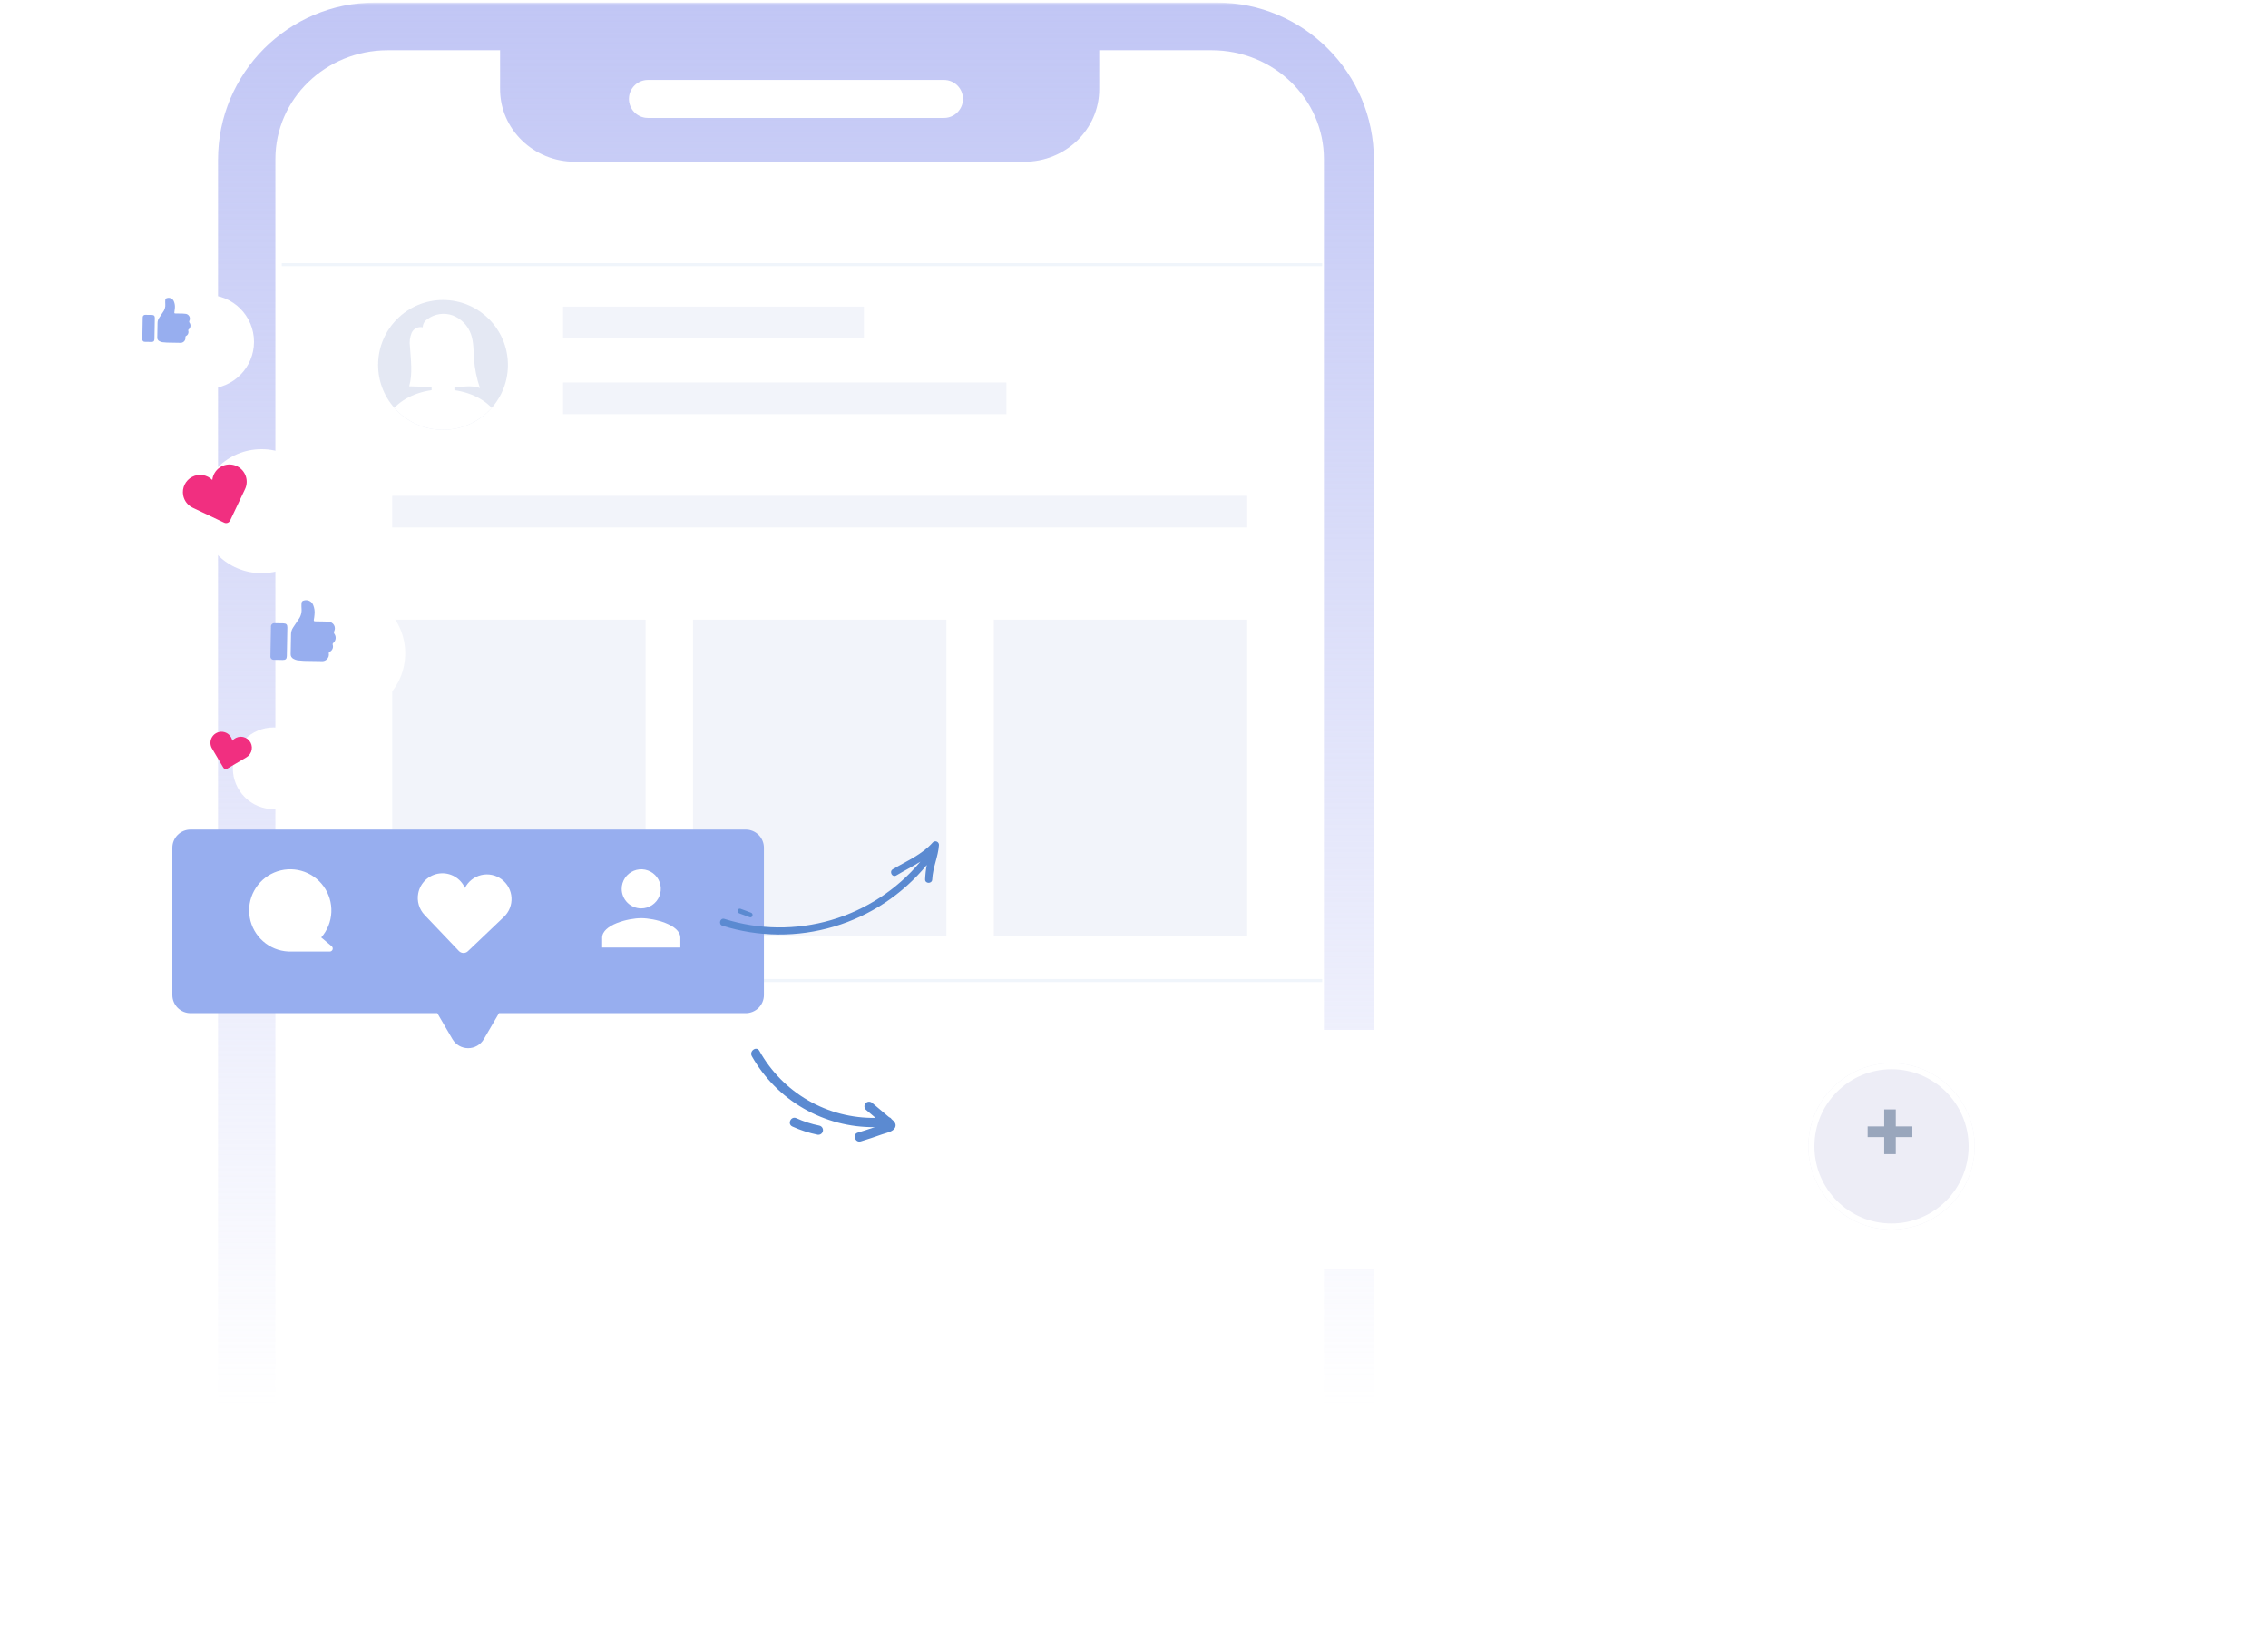 <svg width="750" height="538" viewBox="0 0 750 538" fill="none" xmlns="http://www.w3.org/2000/svg">
<g clip-path="url(#clip0_40_15)">
<mask id="mask0_40_15" style="mask-type:luminance" maskUnits="userSpaceOnUse" x="0" y="0" width="750" height="538">
<path d="M750 0.5H0V537.5H750V0.5Z" fill="white"/>
</mask>
<g mask="url(#mask0_40_15)">
<mask id="mask1_40_15" style="mask-type:luminance" maskUnits="userSpaceOnUse" x="0" y="0" width="750" height="538">
<path d="M750 0.5H0V537.5H750V0.5Z" fill="white"/>
</mask>
<g mask="url(#mask1_40_15)">
<path d="M402.322 0.833H124.1C95.381 0.833 72.1 24.114 72.1 52.833V608.559C72.1 637.278 95.381 660.559 124.1 660.559H402.322C431.041 660.559 454.322 637.278 454.322 608.559V52.833C454.322 24.114 431.041 0.833 402.322 0.833Z" fill="url(#paint0_linear_40_15)"/>
<path d="M437.802 604.206C437.802 624.074 421.17 640.18 400.653 640.18H128.22C107.703 640.18 91.07 624.074 91.07 604.206V52.581C91.07 32.712 107.703 16.605 128.22 16.605H165.37V29.491C165.37 42.739 176.455 53.474 190.136 53.474H338.736C352.417 53.474 363.502 42.739 363.502 29.491V16.605H400.652C421.169 16.605 437.801 32.712 437.801 52.581L437.802 604.206Z" fill="url(#paint1_linear_40_15)"/>
<path d="M312.161 26.425H214.259C210.788 26.425 207.975 29.238 207.975 32.709C207.975 36.179 210.788 38.993 214.259 38.993H312.161C315.632 38.993 318.445 36.179 318.445 32.709C318.445 29.238 315.632 26.425 312.161 26.425Z" fill="white"/>
<path d="M285.686 101.384H186.203V111.856H285.686V101.384Z" fill="#F2F4FA"/>
<path d="M332.809 126.446H186.203V136.918H332.809V126.446Z" fill="#F2F4FA"/>
<path d="M412.435 163.923H129.695V174.395H412.435V163.923Z" fill="#F2F4FA"/>
<path opacity="0.46" d="M213.47 204.87H129.695V309.588H213.47V204.87Z" fill="#E3E7F3"/>
<path opacity="0.46" d="M312.953 204.87H229.178V309.588H312.953V204.87Z" fill="#E3E7F3"/>
<path opacity="0.46" d="M412.435 204.87H328.66V309.588H412.435V204.87Z" fill="#E3E7F3"/>
<path opacity="0.22" d="M93.17 87.5H437.216" stroke="#BED1EE"/>
<path opacity="0.22" d="M93.17 324.179H437.216" stroke="#BED1EE"/>
<g opacity="0.39">
<path d="M146.501 142.113C158.356 142.113 167.967 132.502 167.967 120.647C167.967 108.792 158.356 99.181 146.501 99.181C134.646 99.181 125.035 108.792 125.035 120.647C125.035 132.502 134.646 142.113 146.501 142.113Z" fill="#B9C4E1"/>
<path d="M146.5 127.926C151.112 127.926 154.85 123.093 154.85 117.131C154.85 111.169 151.112 106.336 146.5 106.336C141.888 106.336 138.15 111.169 138.15 117.131C138.15 123.093 141.888 127.926 146.5 127.926Z" fill="white"/>
<path d="M146.5 128.727C139.782 128.727 133.865 131.153 130.4 134.834C132.413 137.12 134.89 138.952 137.666 140.206C140.442 141.461 143.454 142.11 146.5 142.11C149.546 142.11 152.558 141.461 155.334 140.206C158.11 138.952 160.587 137.12 162.6 134.834C159.135 131.153 153.219 128.727 146.5 128.727Z" fill="white"/>
<path d="M146.501 120.646H146.5C144.418 120.646 142.73 122.334 142.73 124.416V130.508C142.73 132.59 144.418 134.278 146.5 134.278H146.501C148.583 134.278 150.271 132.59 150.271 130.508V124.416C150.271 122.334 148.583 120.646 146.501 120.646Z" fill="white"/>
<path d="M139.302 117.632C139.788 119.032 139.595 120.371 138.871 120.622C138.147 120.873 137.171 119.943 136.68 118.543C136.189 117.143 136.387 115.805 137.111 115.553C137.835 115.301 138.817 116.232 139.302 117.632Z" fill="white"/>
<path d="M153.698 117.632C153.212 119.032 153.405 120.371 154.129 120.622C154.853 120.873 155.829 119.943 156.32 118.543C156.811 117.143 156.613 115.805 155.889 115.553C155.165 115.301 154.184 116.232 153.698 117.632Z" fill="white"/>
<path d="M156.744 118.564C156.561 115.899 156.652 113.164 155.794 110.633C155.317 109.205 154.532 107.899 153.496 106.807C152.459 105.715 151.195 104.864 149.794 104.313C148.383 103.787 146.861 103.626 145.371 103.845C143.881 104.064 142.47 104.656 141.27 105.565C140.83 105.854 140.465 106.245 140.207 106.705C139.949 107.164 139.806 107.679 139.788 108.206C139.05 108.043 138.279 108.142 137.607 108.486C136.934 108.829 136.402 109.396 136.101 110.089C135.539 111.496 135.353 113.025 135.561 114.525C135.839 118.934 136.511 123.455 135.318 127.704L146.296 128.036C147.468 128.072 148.641 128.107 149.812 128.056C152.8 127.927 155.897 127.256 158.712 128.267C157.633 125.133 156.971 121.871 156.744 118.564Z" fill="white"/>
</g>
<g filter="url(#filter0_d_40_15)">
<path d="M149.625 340.568L144.609 331.968H63C61.409 331.968 59.883 331.336 58.757 330.211C57.632 329.085 57 327.559 57 325.968V277.26C57 275.669 57.632 274.143 58.757 273.017C59.883 271.892 61.409 271.26 63 271.26H246.616C248.207 271.26 249.733 271.892 250.859 273.017C251.984 274.143 252.616 275.669 252.616 277.26V325.968C252.616 327.559 251.984 329.085 250.859 330.211C249.733 331.336 248.207 331.968 246.616 331.968H165.007L159.991 340.568C159.463 341.474 158.706 342.225 157.797 342.747C156.887 343.27 155.857 343.544 154.809 343.544C153.76 343.544 152.73 343.27 151.82 342.747C150.911 342.225 150.153 341.474 149.625 340.568Z" fill="#97AEEF"/>
</g>
<path d="M95.491 314.588C95.427 314.588 95.362 314.582 95.299 314.571C92.226 314.415 89.296 313.222 86.989 311.186C84.681 309.15 83.132 306.392 82.595 303.362C82.058 300.331 82.565 297.209 84.032 294.504C85.499 291.799 87.841 289.671 90.673 288.469C93.506 287.267 96.663 287.061 99.628 287.885C102.593 288.709 105.191 290.514 106.997 293.005C108.803 295.496 109.711 298.527 109.573 301.601C109.434 304.675 108.257 307.611 106.234 309.93L109.682 312.822C109.839 312.954 109.952 313.131 110.005 313.329C110.058 313.527 110.049 313.737 109.979 313.93C109.909 314.123 109.781 314.29 109.613 314.407C109.444 314.525 109.244 314.588 109.039 314.588H95.491Z" fill="white"/>
<path d="M138.299 295.364C138.618 293.656 139.475 292.095 140.745 290.909C142.015 289.723 143.631 288.974 145.357 288.772C147.083 288.571 148.828 288.926 150.337 289.787C151.846 290.649 153.04 291.971 153.744 293.56C154.28 292.5 155.041 291.57 155.973 290.834C156.906 290.099 157.988 289.576 159.144 289.303C160.3 289.03 161.502 289.014 162.665 289.255C163.828 289.495 164.925 289.987 165.878 290.696C166.831 291.404 167.617 292.313 168.182 293.358C168.747 294.402 169.077 295.557 169.149 296.743C169.22 297.928 169.031 299.116 168.596 300.221C168.16 301.326 167.488 302.322 166.627 303.14L154.73 314.472C154.529 314.663 154.293 314.814 154.034 314.914C153.775 315.014 153.499 315.06 153.222 315.054C152.945 315.047 152.672 314.985 152.418 314.873C152.165 314.76 151.936 314.599 151.745 314.398L140.415 302.504C139.521 301.567 138.862 300.431 138.494 299.19C138.126 297.948 138.059 296.637 138.299 295.364Z" fill="white"/>
<path d="M212.05 300.324C213.329 300.324 214.579 299.945 215.642 299.235C216.705 298.525 217.534 297.515 218.024 296.333C218.513 295.152 218.641 293.852 218.392 292.598C218.142 291.344 217.527 290.192 216.622 289.288C215.718 288.383 214.566 287.768 213.312 287.518C212.058 287.269 210.758 287.397 209.576 287.886C208.395 288.376 207.385 289.205 206.675 290.268C205.965 291.331 205.586 292.581 205.586 293.86C205.586 294.709 205.753 295.549 206.078 296.334C206.403 297.118 206.879 297.831 207.479 298.431C208.079 299.031 208.792 299.507 209.576 299.832C210.36 300.157 211.201 300.324 212.05 300.324ZM212.05 303.556C207.735 303.556 199.121 305.722 199.121 310.021V313.253H224.979V310.021C224.979 305.722 216.365 303.556 212.05 303.556Z" fill="white"/>
<path d="M749 497.5H-1V771.5H749V497.5Z" fill="white"/>
<g filter="url(#filter1_d_40_15)">
<path d="M72.5 183.5C83.822 183.5 93 174.322 93 163C93 151.678 83.822 142.5 72.5 142.5C61.178 142.5 52 151.678 52 163C52 174.322 61.178 183.5 72.5 183.5Z" fill="white"/>
</g>
<g filter="url(#filter2_d_40_15)">
<path d="M76.5 261.5C83.956 261.5 90 255.456 90 248C90 240.544 83.956 234.5 76.5 234.5C69.044 234.5 63 240.544 63 248C63 255.456 69.044 261.5 76.5 261.5Z" fill="white"/>
</g>
<g filter="url(#filter3_d_40_15)">
<path d="M99.5 230.5C110.822 230.5 120 221.322 120 210C120 198.678 110.822 189.5 99.5 189.5C88.178 189.5 79 198.678 79 210C79 221.322 88.178 230.5 99.5 230.5Z" fill="white"/>
</g>
<g filter="url(#filter4_d_40_15)">
<path d="M54.5 122.5C63.06 122.5 70 115.56 70 107C70 98.44 63.06 91.5 54.5 91.5C45.94 91.5 39 98.44 39 107C39 115.56 45.94 122.5 54.5 122.5Z" fill="white"/>
</g>
<path d="M60.572 163.731C60.353 162.536 60.522 161.301 61.055 160.208C61.587 159.115 62.456 158.221 63.532 157.657C64.609 157.092 65.838 156.887 67.04 157.071C68.242 157.254 69.353 157.817 70.213 158.678C70.298 157.851 70.562 157.053 70.987 156.34C71.413 155.627 71.989 155.015 72.676 154.548C73.363 154.08 74.143 153.769 74.963 153.634C75.783 153.5 76.622 153.547 77.422 153.771C78.222 153.995 78.963 154.391 79.593 154.932C80.224 155.473 80.729 156.144 81.073 156.901C81.417 157.657 81.591 158.479 81.584 159.31C81.577 160.14 81.388 160.959 81.031 161.709L76.094 172.098C75.926 172.45 75.624 172.722 75.256 172.853C74.887 172.983 74.482 172.963 74.129 172.795L63.746 167.866C62.926 167.478 62.211 166.901 61.659 166.182C61.107 165.463 60.734 164.623 60.572 163.731Z" fill="#F12F80"/>
<path d="M69.9 244.113C70.212 243.4 70.744 242.805 71.419 242.415C72.093 242.025 72.875 241.862 73.649 241.948C74.423 242.034 75.149 242.365 75.722 242.893C76.294 243.422 76.683 244.119 76.831 244.884C77.172 244.474 77.598 244.144 78.08 243.917C78.562 243.69 79.088 243.571 79.621 243.568C80.154 243.566 80.681 243.68 81.165 243.902C81.65 244.125 82.079 244.45 82.424 244.857C82.769 245.263 83.022 245.739 83.163 246.253C83.304 246.767 83.332 247.305 83.243 247.831C83.154 248.356 82.952 248.856 82.65 249.295C82.348 249.734 81.953 250.102 81.494 250.372L75.152 254.125C75.045 254.188 74.927 254.23 74.803 254.248C74.68 254.265 74.555 254.258 74.434 254.227C74.314 254.196 74.201 254.142 74.101 254.067C74.002 253.992 73.918 253.898 73.855 253.791L70.103 247.447C69.807 246.947 69.634 246.384 69.599 245.805C69.563 245.225 69.666 244.645 69.9 244.113Z" fill="#F12F80"/>
<g filter="url(#filter5_d_40_15)">
<path d="M635.5 334.5H370.5C348.685 334.5 331 352.185 331 374C331 395.815 348.685 413.5 370.5 413.5H635.5C657.315 413.5 675 395.815 675 374C675 352.185 657.315 334.5 635.5 334.5Z" fill="white"/>
</g>
<g filter="url(#filter6_d_40_15)">
<path d="M382.5 399.5C397.136 399.5 409 387.636 409 373C409 358.364 397.136 346.5 382.5 346.5C367.864 346.5 356 358.364 356 373C356 387.636 367.864 399.5 382.5 399.5Z" stroke="white" stroke-width="2"/>
</g>
<g filter="url(#filter7_d_40_15)">
<path d="M422.5 399.5C437.136 399.5 449 387.636 449 373C449 358.364 437.136 346.5 422.5 346.5C407.864 346.5 396 358.364 396 373C396 387.636 407.864 399.5 422.5 399.5Z" stroke="white" stroke-width="2"/>
</g>
<g filter="url(#filter8_d_40_15)">
<path d="M463.5 399.5C478.136 399.5 490 387.636 490 373C490 358.364 478.136 346.5 463.5 346.5C448.864 346.5 437 358.364 437 373C437 387.636 448.864 399.5 463.5 399.5Z" stroke="white" stroke-width="2"/>
</g>
<g filter="url(#filter9_d_40_15)">
<path d="M503.5 399.5C518.136 399.5 530 387.636 530 373C530 358.364 518.136 346.5 503.5 346.5C488.864 346.5 477 358.364 477 373C477 387.636 488.864 399.5 503.5 399.5Z" stroke="white" stroke-width="2"/>
</g>
<g filter="url(#filter10_d_40_15)">
<path d="M543.5 399.5C558.136 399.5 570 387.636 570 373C570 358.364 558.136 346.5 543.5 346.5C528.864 346.5 517 358.364 517 373C517 387.636 528.864 399.5 543.5 399.5Z" stroke="white" stroke-width="2"/>
</g>
<g filter="url(#filter11_d_40_15)">
<path d="M584.5 399.5C599.136 399.5 611 387.636 611 373C611 358.364 599.136 346.5 584.5 346.5C569.864 346.5 558 358.364 558 373C558 387.636 569.864 399.5 584.5 399.5Z" stroke="white" stroke-width="2"/>
</g>
<path d="M238.909 306.057C250.891 309.823 263.725 309.923 275.764 306.342C287.803 302.762 298.497 295.666 306.474 285.964C306.171 287.528 305.988 289.113 305.925 290.704C305.858 292.22 308.208 292.269 308.275 290.758C308.453 286.772 310.259 283.22 310.504 279.331C310.505 279.099 310.438 278.872 310.311 278.678C310.184 278.483 310.003 278.331 309.79 278.238C309.577 278.146 309.342 278.118 309.114 278.158C308.885 278.198 308.674 278.303 308.505 278.462C304.881 282.563 299.833 284.627 295.228 287.386C293.933 288.16 295.067 290.219 296.367 289.441C299.008 287.863 301.769 286.495 304.351 284.877C296.641 294.096 286.365 300.816 274.829 304.185C263.293 307.553 251.016 307.418 239.557 303.797C238.111 303.342 237.467 305.605 238.909 306.057Z" fill="#5B8AD1"/>
<path d="M247.904 303.24C248.859 303.57 249.287 302.064 248.337 301.735C247.175 301.333 246.049 300.831 244.88 300.45C243.916 300.136 243.493 301.642 244.449 301.955C245.618 302.336 246.743 302.838 247.904 303.24Z" fill="#5B8AD1"/>
<path d="M102.63 218.518C101.214 218.542 99.798 218.472 98.39 218.31C97.919 218.22 97.466 218.057 97.046 217.824C96.747 217.678 96.499 217.446 96.334 217.157C96.169 216.868 96.094 216.537 96.12 216.205C96.187 214.014 96.219 211.823 96.242 209.632C96.258 208.874 96.489 208.136 96.906 207.504C97.451 206.632 98.018 205.777 98.608 204.937C99.44 203.89 99.838 202.563 99.721 201.23C99.665 200.755 99.707 200.272 99.696 199.791C99.679 198.916 99.941 198.601 100.8 198.467C101.368 198.368 101.954 198.467 102.458 198.749C102.962 199.031 103.353 199.478 103.566 200.015C103.982 201.009 104.135 202.094 104.01 203.165C103.967 203.734 103.895 204.3 103.792 204.861C103.71 205.284 103.826 205.43 104.262 205.426C105.334 205.422 106.406 205.453 107.482 205.481C107.87 205.489 108.257 205.519 108.641 205.572C109.005 205.582 109.361 205.684 109.675 205.869C109.989 206.053 110.251 206.314 110.438 206.626C110.625 206.939 110.73 207.294 110.743 207.658C110.757 208.022 110.678 208.383 110.515 208.709C110.435 208.863 110.406 209.039 110.43 209.212C110.454 209.384 110.532 209.545 110.651 209.671C110.935 210.115 111.053 210.645 110.982 211.167C110.912 211.689 110.659 212.169 110.267 212.522C110.157 212.59 110.074 212.694 110.032 212.817C109.989 212.94 109.991 213.073 110.035 213.195C110.17 213.637 110.142 214.114 109.954 214.537C109.767 214.961 109.434 215.302 109.016 215.501C108.917 215.544 108.835 215.62 108.784 215.715C108.733 215.811 108.715 215.92 108.734 216.027C108.79 216.368 108.765 216.718 108.661 217.048C108.557 217.378 108.377 217.679 108.136 217.927C107.895 218.175 107.599 218.362 107.272 218.475C106.945 218.588 106.596 218.623 106.254 218.576C105.135 218.571 104.016 218.543 102.63 218.518Z" fill="#97AEEF"/>
<path d="M94.941 212.175C94.912 213.746 94.89 215.32 94.854 216.891C94.831 217.861 94.473 218.207 93.506 218.196C92.539 218.185 91.593 218.175 90.636 218.143C90.469 218.163 90.3 218.145 90.142 218.089C89.983 218.033 89.84 217.941 89.723 217.82C89.606 217.699 89.519 217.553 89.468 217.393C89.418 217.233 89.405 217.063 89.431 216.897C89.476 213.683 89.534 210.47 89.603 207.258C89.584 207.091 89.604 206.922 89.66 206.763C89.717 206.605 89.809 206.462 89.93 206.345C90.051 206.228 90.197 206.14 90.357 206.088C90.517 206.036 90.686 206.021 90.853 206.045C91.811 206.036 92.767 206.06 93.724 206.092C94.68 206.124 95.036 206.494 95.024 207.458C95.002 209.029 94.969 210.605 94.941 212.175Z" fill="#97AEEF"/>
<path d="M56.81 113.287C55.765 113.305 54.719 113.253 53.68 113.133C53.333 113.069 52.999 112.949 52.69 112.779C52.47 112.671 52.288 112.5 52.167 112.287C52.045 112.075 51.991 111.831 52.01 111.587C52.059 109.961 52.081 108.345 52.098 106.728C52.109 106.169 52.278 105.626 52.585 105.159C52.987 104.516 53.405 103.885 53.84 103.265C54.455 102.491 54.75 101.511 54.663 100.527C54.622 100.176 54.652 99.816 54.644 99.465C54.632 98.82 54.826 98.586 55.459 98.492C55.879 98.418 56.311 98.492 56.682 98.699C57.054 98.907 57.343 99.236 57.5 99.632C57.808 100.366 57.921 101.167 57.828 101.958C57.796 102.378 57.741 102.797 57.664 103.212C57.605 103.529 57.689 103.632 58.01 103.63C58.802 103.628 59.594 103.649 60.387 103.67C60.673 103.676 60.959 103.698 61.242 103.737C61.511 103.745 61.773 103.82 62.005 103.956C62.237 104.093 62.431 104.285 62.568 104.516C62.706 104.746 62.784 105.008 62.794 105.277C62.804 105.545 62.746 105.812 62.626 106.052C62.567 106.167 62.545 106.296 62.563 106.423C62.581 106.55 62.638 106.669 62.726 106.762C62.935 107.09 63.022 107.481 62.97 107.866C62.918 108.252 62.731 108.606 62.442 108.866C62.361 108.916 62.299 108.993 62.268 109.084C62.236 109.175 62.237 109.273 62.271 109.363C62.37 109.689 62.349 110.04 62.211 110.351C62.074 110.663 61.83 110.915 61.522 111.062C61.449 111.094 61.389 111.15 61.351 111.221C61.313 111.291 61.301 111.372 61.315 111.451C61.356 111.703 61.338 111.961 61.262 112.205C61.186 112.449 61.053 112.671 60.875 112.855C60.697 113.038 60.478 113.177 60.237 113.26C59.995 113.344 59.737 113.369 59.484 113.335C58.658 113.326 57.833 113.307 56.81 113.287Z" fill="#97AEEF"/>
<path d="M51.136 108.605C51.114 109.764 51.098 110.926 51.07 112.081C51.055 112.797 50.789 113.053 50.076 113.045C49.362 113.037 48.665 113.034 47.958 113.009C47.835 113.025 47.71 113.012 47.593 112.971C47.475 112.93 47.369 112.862 47.283 112.773C47.196 112.684 47.132 112.575 47.094 112.457C47.056 112.339 47.047 112.213 47.066 112.09C47.102 109.717 47.145 107.346 47.196 104.975C47.182 104.852 47.196 104.727 47.238 104.61C47.28 104.493 47.348 104.387 47.437 104.301C47.526 104.214 47.634 104.15 47.752 104.112C47.871 104.074 47.996 104.064 48.119 104.082C48.825 104.075 49.532 104.094 50.237 104.117C50.943 104.14 51.206 104.413 51.197 105.125C51.182 106.282 51.156 107.444 51.136 108.605Z" fill="#97AEEF"/>
<path d="M294.822 369.988C295.712 370.717 296.534 371.596 296 372.771C295.347 374.206 293.011 374.548 291.695 375.022C289.373 375.858 287.027 376.626 284.668 377.346C282.791 377.918 281.748 375.038 283.64 374.461C285.344 373.942 287.041 373.4 288.727 372.82C288.812 372.791 289.015 372.73 289.291 372.65C281.032 372.738 272.902 370.608 265.748 366.481C258.594 362.354 252.679 356.382 248.621 349.189C247.675 347.484 250.171 345.707 251.125 347.434C254.924 354.256 260.503 359.918 267.267 363.818C274.031 367.719 281.726 369.71 289.533 369.581C288.475 368.688 287.416 367.794 286.356 366.9C286.064 366.636 285.885 366.268 285.856 365.875C285.828 365.481 285.952 365.092 286.203 364.788C286.455 364.484 286.813 364.288 287.205 364.242C287.597 364.196 287.992 364.303 288.307 364.541C290.145 366.091 291.984 367.642 293.823 369.194C293.896 369.254 293.978 369.319 294.058 369.381C294.381 369.477 294.656 369.694 294.822 369.988Z" fill="#5B8AD1"/>
<path d="M270.396 375.151C267.52 374.574 264.719 373.668 262.05 372.452C260.241 371.658 261.524 368.879 263.327 369.671C265.757 370.783 268.307 371.61 270.927 372.136C271.319 372.215 271.664 372.444 271.889 372.774C272.115 373.104 272.202 373.509 272.133 373.903C272.063 374.296 271.843 374.647 271.518 374.88C271.194 375.113 270.791 375.211 270.396 375.151Z" fill="#5B8AD1"/>
<g filter="url(#filter12_d_40_15)">
<path d="M624.5 400.5C639.688 400.5 652 388.188 652 373C652 357.812 639.688 345.5 624.5 345.5C609.312 345.5 597 357.812 597 373C597 388.188 609.312 400.5 624.5 400.5Z" fill="#EDEDF6"/>
<path d="M624.5 399.5C639.136 399.5 651 387.636 651 373C651 358.364 639.136 346.5 624.5 346.5C609.864 346.5 598 358.364 598 373C598 387.636 609.864 399.5 624.5 399.5Z" stroke="white" stroke-width="2"/>
</g>
<path d="M632.396 375.945H626.914V381.571H623.086V375.945H617.605V372.407H623.086V366.781H626.914V372.407H632.396V375.945Z" fill="#99A6BC"/>
</g>
</g>
</g>
<defs>
<filter id="filter0_d_40_15" x="51" y="268.26" width="207.615" height="84.284" filterUnits="userSpaceOnUse" color-interpolation-filters="sRGB">
<feFlood flood-opacity="0" result="BackgroundImageFix"/>
<feColorMatrix in="SourceAlpha" type="matrix" values="0 0 0 0 0 0 0 0 0 0 0 0 0 0 0 0 0 0 127 0" result="hardAlpha"/>
<feOffset dy="3"/>
<feGaussianBlur stdDeviation="3"/>
<feColorMatrix type="matrix" values="0 0 0 0 0.549 0 0 0 0 0.271 0 0 0 0 0.878 0 0 0 0.349 0"/>
<feBlend mode="normal" in2="BackgroundImageFix" result="effect1_dropShadow_40_15"/>
<feBlend mode="normal" in="SourceGraphic" in2="effect1_dropShadow_40_15" result="shape"/>
</filter>
<filter id="filter1_d_40_15" x="38" y="120.5" width="97" height="97" filterUnits="userSpaceOnUse" color-interpolation-filters="sRGB">
<feFlood flood-opacity="0" result="BackgroundImageFix"/>
<feColorMatrix in="SourceAlpha" type="matrix" values="0 0 0 0 0 0 0 0 0 0 0 0 0 0 0 0 0 0 127 0" result="hardAlpha"/>
<feOffset dx="14" dy="6"/>
<feGaussianBlur stdDeviation="14"/>
<feColorMatrix type="matrix" values="0 0 0 0 0.518 0 0 0 0 0 0 0 0 0 0.38 0 0 0 0.31 0"/>
<feBlend mode="normal" in2="BackgroundImageFix" result="effect1_dropShadow_40_15"/>
<feBlend mode="normal" in="SourceGraphic" in2="effect1_dropShadow_40_15" result="shape"/>
</filter>
<filter id="filter2_d_40_15" x="49" y="212.5" width="83" height="83" filterUnits="userSpaceOnUse" color-interpolation-filters="sRGB">
<feFlood flood-opacity="0" result="BackgroundImageFix"/>
<feColorMatrix in="SourceAlpha" type="matrix" values="0 0 0 0 0 0 0 0 0 0 0 0 0 0 0 0 0 0 127 0" result="hardAlpha"/>
<feOffset dx="14" dy="6"/>
<feGaussianBlur stdDeviation="14"/>
<feColorMatrix type="matrix" values="0 0 0 0 0.518 0 0 0 0 0 0 0 0 0 0.38 0 0 0 0.31 0"/>
<feBlend mode="normal" in2="BackgroundImageFix" result="effect1_dropShadow_40_15"/>
<feBlend mode="normal" in="SourceGraphic" in2="effect1_dropShadow_40_15" result="shape"/>
</filter>
<filter id="filter3_d_40_15" x="65" y="167.5" width="97" height="97" filterUnits="userSpaceOnUse" color-interpolation-filters="sRGB">
<feFlood flood-opacity="0" result="BackgroundImageFix"/>
<feColorMatrix in="SourceAlpha" type="matrix" values="0 0 0 0 0 0 0 0 0 0 0 0 0 0 0 0 0 0 127 0" result="hardAlpha"/>
<feOffset dx="14" dy="6"/>
<feGaussianBlur stdDeviation="14"/>
<feColorMatrix type="matrix" values="0 0 0 0 0.518 0 0 0 0 0 0 0 0 0 0.38 0 0 0 0.31 0"/>
<feBlend mode="normal" in2="BackgroundImageFix" result="effect1_dropShadow_40_15"/>
<feBlend mode="normal" in="SourceGraphic" in2="effect1_dropShadow_40_15" result="shape"/>
</filter>
<filter id="filter4_d_40_15" x="25" y="69.5" width="87" height="87" filterUnits="userSpaceOnUse" color-interpolation-filters="sRGB">
<feFlood flood-opacity="0" result="BackgroundImageFix"/>
<feColorMatrix in="SourceAlpha" type="matrix" values="0 0 0 0 0 0 0 0 0 0 0 0 0 0 0 0 0 0 127 0" result="hardAlpha"/>
<feOffset dx="14" dy="6"/>
<feGaussianBlur stdDeviation="14"/>
<feColorMatrix type="matrix" values="0 0 0 0 0.518 0 0 0 0 0 0 0 0 0 0.38 0 0 0 0.31 0"/>
<feBlend mode="normal" in2="BackgroundImageFix" result="effect1_dropShadow_40_15"/>
<feBlend mode="normal" in="SourceGraphic" in2="effect1_dropShadow_40_15" result="shape"/>
</filter>
<filter id="filter5_d_40_15" x="304" y="312.5" width="400" height="135" filterUnits="userSpaceOnUse" color-interpolation-filters="sRGB">
<feFlood flood-opacity="0" result="BackgroundImageFix"/>
<feColorMatrix in="SourceAlpha" type="matrix" values="0 0 0 0 0 0 0 0 0 0 0 0 0 0 0 0 0 0 127 0" result="hardAlpha"/>
<feOffset dx="1" dy="6"/>
<feGaussianBlur stdDeviation="14"/>
<feColorMatrix type="matrix" values="0 0 0 0 0.173 0 0 0 0 0 0 0 0 0 0.518 0 0 0 0.18 0"/>
<feBlend mode="normal" in2="BackgroundImageFix" result="effect1_dropShadow_40_15"/>
<feBlend mode="normal" in="SourceGraphic" in2="effect1_dropShadow_40_15" result="shape"/>
</filter>
<filter id="filter6_d_40_15" x="313" y="323.5" width="111" height="111" filterUnits="userSpaceOnUse" color-interpolation-filters="sRGB">
<feFlood flood-opacity="0" result="BackgroundImageFix"/>
<feColorMatrix in="SourceAlpha" type="matrix" values="0 0 0 0 0 0 0 0 0 0 0 0 0 0 0 0 0 0 127 0" result="hardAlpha"/>
<feOffset dx="-14" dy="6"/>
<feGaussianBlur stdDeviation="14"/>
<feColorMatrix type="matrix" values="0 0 0 0 0.365 0 0 0 0 0 0 0 0 0 0.518 0 0 0 0.2 0"/>
<feBlend mode="normal" in2="BackgroundImageFix" result="effect1_dropShadow_40_15"/>
<feBlend mode="normal" in="SourceGraphic" in2="effect1_dropShadow_40_15" result="shape"/>
</filter>
<filter id="filter7_d_40_15" x="353" y="323.5" width="111" height="111" filterUnits="userSpaceOnUse" color-interpolation-filters="sRGB">
<feFlood flood-opacity="0" result="BackgroundImageFix"/>
<feColorMatrix in="SourceAlpha" type="matrix" values="0 0 0 0 0 0 0 0 0 0 0 0 0 0 0 0 0 0 127 0" result="hardAlpha"/>
<feOffset dx="-14" dy="6"/>
<feGaussianBlur stdDeviation="14"/>
<feColorMatrix type="matrix" values="0 0 0 0 0.518 0 0 0 0 0 0 0 0 0 0.38 0 0 0 0.2 0"/>
<feBlend mode="normal" in2="BackgroundImageFix" result="effect1_dropShadow_40_15"/>
<feBlend mode="normal" in="SourceGraphic" in2="effect1_dropShadow_40_15" result="shape"/>
</filter>
<filter id="filter8_d_40_15" x="394" y="323.5" width="111" height="111" filterUnits="userSpaceOnUse" color-interpolation-filters="sRGB">
<feFlood flood-opacity="0" result="BackgroundImageFix"/>
<feColorMatrix in="SourceAlpha" type="matrix" values="0 0 0 0 0 0 0 0 0 0 0 0 0 0 0 0 0 0 127 0" result="hardAlpha"/>
<feOffset dx="-14" dy="6"/>
<feGaussianBlur stdDeviation="14"/>
<feColorMatrix type="matrix" values="0 0 0 0 0.518 0 0 0 0 0 0 0 0 0 0.38 0 0 0 0.2 0"/>
<feBlend mode="normal" in2="BackgroundImageFix" result="effect1_dropShadow_40_15"/>
<feBlend mode="normal" in="SourceGraphic" in2="effect1_dropShadow_40_15" result="shape"/>
</filter>
<filter id="filter9_d_40_15" x="434" y="323.5" width="111" height="111" filterUnits="userSpaceOnUse" color-interpolation-filters="sRGB">
<feFlood flood-opacity="0" result="BackgroundImageFix"/>
<feColorMatrix in="SourceAlpha" type="matrix" values="0 0 0 0 0 0 0 0 0 0 0 0 0 0 0 0 0 0 127 0" result="hardAlpha"/>
<feOffset dx="-14" dy="6"/>
<feGaussianBlur stdDeviation="14"/>
<feColorMatrix type="matrix" values="0 0 0 0 0.518 0 0 0 0 0 0 0 0 0 0.38 0 0 0 0.2 0"/>
<feBlend mode="normal" in2="BackgroundImageFix" result="effect1_dropShadow_40_15"/>
<feBlend mode="normal" in="SourceGraphic" in2="effect1_dropShadow_40_15" result="shape"/>
</filter>
<filter id="filter10_d_40_15" x="474" y="323.5" width="111" height="111" filterUnits="userSpaceOnUse" color-interpolation-filters="sRGB">
<feFlood flood-opacity="0" result="BackgroundImageFix"/>
<feColorMatrix in="SourceAlpha" type="matrix" values="0 0 0 0 0 0 0 0 0 0 0 0 0 0 0 0 0 0 127 0" result="hardAlpha"/>
<feOffset dx="-14" dy="6"/>
<feGaussianBlur stdDeviation="14"/>
<feColorMatrix type="matrix" values="0 0 0 0 0.518 0 0 0 0 0 0 0 0 0 0.38 0 0 0 0.2 0"/>
<feBlend mode="normal" in2="BackgroundImageFix" result="effect1_dropShadow_40_15"/>
<feBlend mode="normal" in="SourceGraphic" in2="effect1_dropShadow_40_15" result="shape"/>
</filter>
<filter id="filter11_d_40_15" x="515" y="323.5" width="111" height="111" filterUnits="userSpaceOnUse" color-interpolation-filters="sRGB">
<feFlood flood-opacity="0" result="BackgroundImageFix"/>
<feColorMatrix in="SourceAlpha" type="matrix" values="0 0 0 0 0 0 0 0 0 0 0 0 0 0 0 0 0 0 127 0" result="hardAlpha"/>
<feOffset dx="-14" dy="6"/>
<feGaussianBlur stdDeviation="14"/>
<feColorMatrix type="matrix" values="0 0 0 0 0.518 0 0 0 0 0 0 0 0 0 0.38 0 0 0 0.2 0"/>
<feBlend mode="normal" in2="BackgroundImageFix" result="effect1_dropShadow_40_15"/>
<feBlend mode="normal" in="SourceGraphic" in2="effect1_dropShadow_40_15" result="shape"/>
</filter>
<filter id="filter12_d_40_15" x="570" y="323.5" width="111" height="111" filterUnits="userSpaceOnUse" color-interpolation-filters="sRGB">
<feFlood flood-opacity="0" result="BackgroundImageFix"/>
<feColorMatrix in="SourceAlpha" type="matrix" values="0 0 0 0 0 0 0 0 0 0 0 0 0 0 0 0 0 0 127 0" result="hardAlpha"/>
<feOffset dx="1" dy="6"/>
<feGaussianBlur stdDeviation="14"/>
<feColorMatrix type="matrix" values="0 0 0 0 0.467 0 0 0 0 0 0 0 0 0 0.518 0 0 0 0.18 0"/>
<feBlend mode="normal" in2="BackgroundImageFix" result="effect1_dropShadow_40_15"/>
<feBlend mode="normal" in="SourceGraphic" in2="effect1_dropShadow_40_15" result="shape"/>
</filter>
<linearGradient id="paint0_linear_40_15" x1="263.211" y1="0.833" x2="263.211" y2="464.62" gradientUnits="userSpaceOnUse">
<stop stop-color="#C1C6F5"/>
<stop offset="1" stop-color="#C1C6F5" stop-opacity="0"/>
</linearGradient>
<linearGradient id="paint1_linear_40_15" x1="264.436" y1="16.605" x2="264.436" y2="640.18" gradientUnits="userSpaceOnUse">
<stop stop-color="white"/>
<stop offset="1" stop-color="white"/>
</linearGradient>
<clipPath id="clip0_40_15">
<rect width="750" height="537" fill="white" transform="translate(0 0.5)"/>
</clipPath>
</defs>
</svg>
